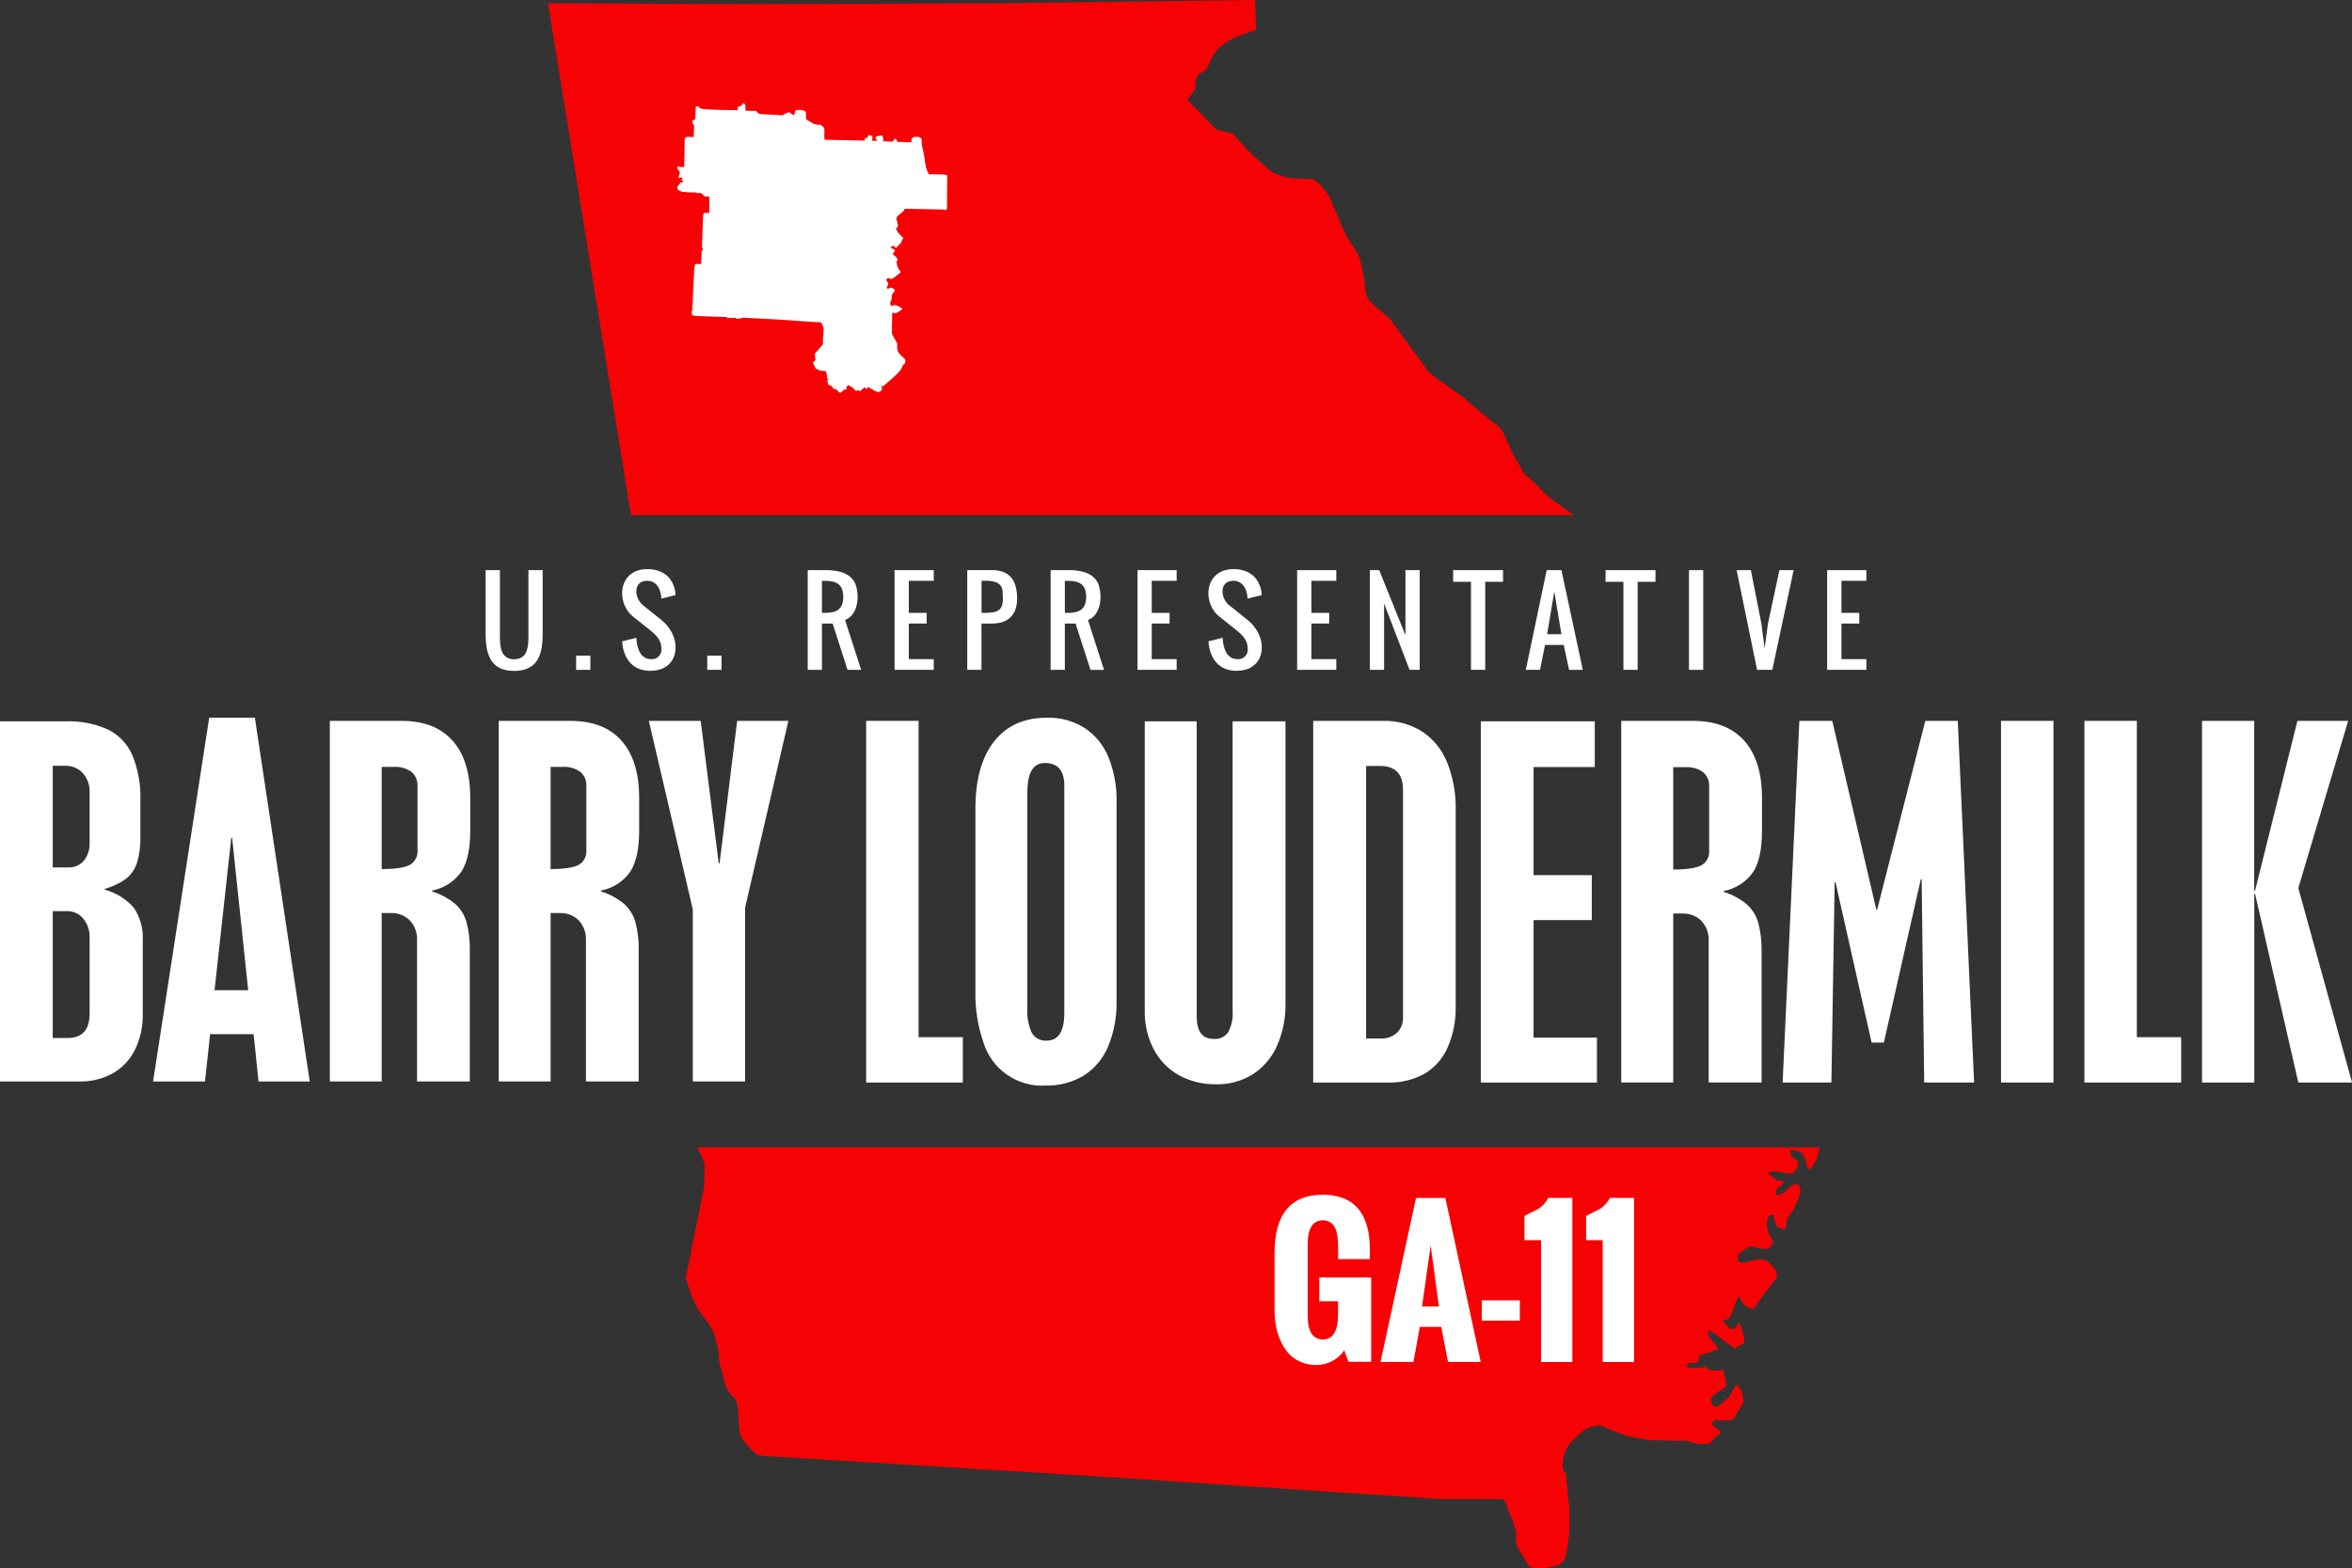 <?xml version="1.0" encoding="UTF-8"?>
<svg id="Layer_1" data-name="Layer 1" xmlns="http://www.w3.org/2000/svg" viewBox="0 0 470.95 314.12">
  <rect x="0" y="0" width="470.95" height="314.12" fill="#333333" stroke="none"/>
  <defs>
    <style>
      .cls-1 {
        fill: #f70204;
      }

      .cls-2 {
        fill: #fff;
      }
    </style>
  </defs>
  <g id="Group_9828" data-name="Group 9828">
    <g id="Group_9827" data-name="Group 9827">
      <g id="Group_9820" data-name="Group 9820">
        <path id="Path_12015" data-name="Path 12015" class="cls-1" d="M139.62,229.82v.02c.34.49,1.5,3.3,1.5,3.3l-.17,4.79-1.65,8.1-1.98,9.91s.66,2.31.99,3.14,1.32,2.97,1.32,2.97c0,0,2.97,3.8,3.3,4.96l.33,1.16c.28.87.5,1.75.66,2.64-.04.95.08,1.89.33,2.81.33.83.83,3.3.99,3.8.37.93.94,1.78,1.65,2.48.66.5.66.99.83,1.98s.17,3.47.33,4.3c.04.91.39,1.79.99,2.48.7.99,1.54,1.88,2.48,2.64.75.24,1.53.35,2.31.33l69.89,4.3,64.77,4.3h12.39s.83.83.83,1.32c.24.86.57,1.69.99,2.48.32.87.6,1.75.83,2.64.16.83-.17,2.15.16,2.81.4.88.9,1.71,1.49,2.48.5.49.33,2.31,3.14,2.15s4.13-.66,4.79-1.49,1.16-5.78,1.16-6.44v-3.8s-.66-6.11-.66-6.61v-.5c-.61-.67-.85-1.59-.66-2.48.11-1.47.69-2.86,1.65-3.97.66-.66,2.64-2.64,3.3-2.81s2.31-.83,3.14-.33,4.96,1.98,4.96,1.98l4.79.83c.93-.09,1.88-.09,2.81,0,1.27.08,2.53.08,3.8,0l2.48.66h2.48v-.05l1.32-1.52s.66-.16.74-.49-.33-.83-.33-.83c-.44-.22-.84-.53-1.16-.91-.33-.49,0-.41.25-.83s0,0,1.16-.08c.83.07,1.66.04,2.48-.08.66-.25,1.07-1.82,1.82-2.73s.33-1.74.17-2.73c-.18-.67-.63-1.23-1.24-1.57l-1.32,2.48-2.23,1.82s-.49.25-.74.08c-.44-.37-.71-.91-.74-1.49,0-.66,2.56-2.07,2.97-2.48s-.5-3.47-.5-3.47c-.77.24-1.59.3-2.39.17-1.16-.25-.74-.74-.99-.74-.98.22-1.98.31-2.98.25-1.4-.17-.74-.58-.74-.83s1.16-.08,1.73-.17.41-.99.74-1.4,1.32-.49,1.65-.58,1.98-.83,1.98-.83c-.13-.41-.36-.77-.66-1.08-.5-.42-.92-.92-1.24-1.49-.17-.37-.07-.81.25-1.07.73.4,1.42.87,2.07,1.4.59.52,1.23.99,1.9,1.4l.74.58c.74.58,0,0,1.49-.5s.25-2.56.25-2.97c-.14-.55-.36-1.08-.65-1.57,0,0-.16.33-.58.99s-1.4.25-2.15-.66,0-.83.41-.91.99-1.4,1.32-2.23c.18-.75.46-1.47.83-2.15.41-.5.33-.08.66.58.43.78,1.14,1.37,1.98,1.65.83.25,1.57-1.65,1.9-1.98s2.07-2.89,2.98-3.88-.5-2.56-.5-2.56c-.43-.48-.9-.92-1.4-1.32-.63-.1-1.27-.13-1.9-.08,0,0-1.4.33-2.64.58s-1.07-.83-1.07-1.4,1.9-1.49,2.07-1.74.99,0,2.64.33,1.65-.33,2.15-.83-.17-1.24-.58-1.9c-.44-.93-.59-1.97-.41-2.98.17-.99.74-.99,1.07-.99s.33.99.33.99l.41,1.16c.47.33,1,.55,1.57.66.58,0,.33-1.57.58-1.98.43-.71.89-1.4,1.4-2.07.51-1.03.93-2.11,1.24-3.22.1-.55-.02-1.11-.33-1.57-.33-.33-1.16,0-1.65.25s-.41.99-1.9,1.57-.91-.33-.83-.83.66-.58,1.16-1.16-.08-.66-.83-.74-.74-.5-1.57-.99,0-.83.58-.83,3.22.58,3.88.33,1.08-1.57,1.08-2.07-.91-.83-1.24-1.16c-.29-.37-.41-.85-.33-1.32.08-.25,1.24.08,1.24.08l.74.25c.74.25.99,1.49,1.4,2.89s.99-.08,1.49-.66c.51-.99.84-2.06.99-3.15h-224.72v.03Z"/>
        <path id="Path_12016" data-name="Path 12016" class="cls-1" d="M315.04,103.16c-1.13-.84-2.09-1.61-3.24-2.37-1.29-.82-2.46-1.82-3.47-2.98-.83-.99-2.48-2.31-2.97-2.81-.35-.39-.63-.84-.83-1.32,0,0-1.49-2.48-2.15-3.96s-1.49-3.8-2.48-4.46-5.45-4.3-6.44-5.29-7.11-4.79-7.77-5.95-5.95-7.93-6.94-9.58-5.12-3.64-5.29-5.78c-.18-2.29-.57-4.55-1.16-6.77-.49-1.65-2.64-3.97-3.63-6.61s-1.82-3.97-2.15-5.12-2.81-4.3-3.8-4.3-4.63,0-6.28-.66-1.32-.33-2.31-1.16-4.3-3.96-4.3-3.96l-2.97-3.3-3.3-.83-5.78-5.95,1.65-2.31c-.18-.91,0-1.86.49-2.64.83-.99,1.32-.33,1.98-1.82.48-1.25,1.15-2.42,1.99-3.47.88-.73,1.82-1.39,2.81-1.98.5-.33,4.79-1.82,4.79-1.82l-.16-5.96-50.73.66-48.41.17-42.46-.17,16.62,102.51h188.7,0Z"/>
        <path id="Path_12017" data-name="Path 12017" class="cls-1" d="M374.85,211.55l.07-.13-.07-.05v.18h0Z"/>
      </g>
      <g id="Group_9821" data-name="Group 9821">
        <path id="Path_12018" data-name="Path 12018" class="cls-2" d="M255.21,262.49v-11.57c0-7.76,3.23-11.64,9.69-11.64,1.23-.02,2.46.16,3.64.54.98.31,1.89.82,2.67,1.49.74.66,1.34,1.45,1.77,2.33.47.95.81,1.97,1,3.01.22,1.18.32,2.38.31,3.58v1.93h-6.35v-2.3c0-.57-.01-1.07-.05-1.51-.04-.49-.11-.97-.23-1.44-.09-.46-.26-.9-.49-1.31-.22-.35-.53-.64-.89-.85-.42-.24-.9-.36-1.39-.35-2.03,0-3.05,1.62-3.05,4.85v14.18c0,3.22,1.02,4.84,3.05,4.83,2.02,0,3.03-1.67,3.03-5.02v-2.63h-3.76v-4.76h10.4v16.89h-4.56l-.84-2.3c-.59.91-1.42,1.64-2.38,2.13-.98.53-2.08.81-3.19.81-1.11.01-2.2-.21-3.22-.65-.91-.39-1.73-.98-2.39-1.72-.65-.75-1.18-1.6-1.58-2.51-.42-.94-.73-1.93-.91-2.95-.19-1.02-.28-2.05-.28-3.09v.03Z"/>
        <path id="Path_12019" data-name="Path 12019" class="cls-2" d="M276.43,272.76l7.1-32.84h5.88l7.08,32.84h-6.55l-1.35-7.02h-4.29l-1.28,7.02h-6.59ZM284.74,261.65h3.39l-1.66-12.19-1.73,12.19Z"/>
        <path id="Path_12020" data-name="Path 12020" class="cls-2" d="M296.71,264.5v-4.07h7.61v4.07h-7.61Z"/>
        <path id="Path_12021" data-name="Path 12021" class="cls-2" d="M308.57,272.76v-24.39h-3.32v-4.83c.34-.21.8-.45,1.37-.72s1.01-.5,1.33-.67c.39-.23.75-.51,1.06-.84.4-.41.74-.89.98-1.4h4.85v32.86h-6.28.01Z"/>
        <path id="Path_12022" data-name="Path 12022" class="cls-2" d="M320.91,272.76v-24.39h-3.32v-4.83c.34-.21.8-.45,1.37-.72s1.02-.5,1.33-.67c.39-.23.75-.51,1.06-.84.41-.41.74-.88.99-1.4h4.85v32.86h-6.28,0Z"/>
      </g>
      <g id="Group_9826" data-name="Group 9826">
        <g id="Group_9824" data-name="Group 9824">
          <g id="Group_9822" data-name="Group 9822">
            <path id="Path_12023" data-name="Path 12023" class="cls-2" d="M0,144.46h13.09c2.94-.11,5.86.45,8.54,1.65,2.19,1.09,3.93,2.92,4.89,5.17,1.16,2.87,1.7,5.96,1.59,9.06v7.21c.05,1.77-.17,3.54-.67,5.23-.4,1.25-1.15,2.35-2.17,3.18-1.29.94-2.75,1.64-4.29,2.06v.17c2.27.6,4.31,1.87,5.84,3.65,1.28,1.91,1.9,4.19,1.76,6.48v14.85c.05,2.46-.49,4.89-1.57,7.1-.98,1.98-2.52,3.61-4.44,4.7-2.06,1.12-4.39,1.69-6.74,1.63H0v-72.14h0ZM10.56,153.38v20.34h3.13c1.19.05,2.34-.45,3.11-1.36.79-.99,1.19-2.23,1.14-3.5v-10.21c.06-1.39-.43-2.75-1.35-3.8-.92-1-2.23-1.54-3.58-1.48h-2.45ZM10.56,182.48v25.41h2.96c2.95,0,4.42-1.63,4.42-4.89v-15.24c.05-1.37-.4-2.71-1.27-3.78-.79-.98-1.98-1.53-3.24-1.5h-2.88.01Z"/>
            <path id="Path_12024" data-name="Path 12024" class="cls-2" d="M41.89,143.73h9.14l10.99,72.87h-10.25l-.99-9.48h-8.71l-1.03,9.48h-10.39l11.24-72.87h0ZM46.31,167.81l-3.35,30.51h6.74l-3.22-30.51h-.17Z"/>
            <path id="Path_12025" data-name="Path 12025" class="cls-2" d="M66.05,144.37h14.33c4.47,0,7.88,1.32,10.24,3.97s3.54,6.47,3.54,11.48v6.52c0,3.61-.58,6.33-1.74,8.18-1.39,2-3.51,3.38-5.9,3.84v.17c1.63.51,3.15,1.32,4.49,2.38,1.14.98,1.97,2.27,2.38,3.71.5,1.86.73,3.78.68,5.71v26.26h-10.56v-28.28c.07-1.46-.44-2.89-1.44-3.97-1-1-2.38-1.54-3.8-1.48h-1.84v33.73h-10.39v-72.23h.01ZM76.43,153.6v20.47c2.78-.03,4.67-.32,5.67-.88,1.03-.62,1.62-1.78,1.5-2.98v-12.75c.07-1.1-.38-2.16-1.22-2.88-1.02-.72-2.25-1.07-3.5-.99h-2.45Z"/>
            <path id="Path_12026" data-name="Path 12026" class="cls-2" d="M99.87,144.37h14.33c4.47,0,7.88,1.32,10.24,3.97s3.54,6.47,3.54,11.48v6.52c0,3.61-.58,6.33-1.74,8.18-1.39,2-3.51,3.38-5.9,3.84v.17c1.63.51,3.15,1.31,4.49,2.38,1.14.98,1.97,2.27,2.38,3.71.5,1.86.73,3.78.68,5.71v26.26h-10.56v-28.28c.07-1.46-.45-2.89-1.44-3.97-1-1-2.38-1.54-3.8-1.48h-1.84v33.73h-10.39v-72.23h.01ZM110.25,153.6v20.47c2.77-.03,4.66-.32,5.66-.88,1.03-.62,1.62-1.78,1.5-2.98v-12.75c.07-1.1-.38-2.16-1.22-2.88-1.02-.72-2.25-1.07-3.5-.99h-2.44Z"/>
            <path id="Path_12027" data-name="Path 12027" class="cls-2" d="M129.91,144.37h10.39l3.61,28.54h.17l3.52-28.54h10.26l-8.67,37.42v34.8h-10.47v-34.46l-8.8-37.76h0Z"/>
          </g>
          <g id="Group_9823" data-name="Group 9823">
            <path id="Path_12028" data-name="Path 12028" class="cls-2" d="M173.43,144.37h10.5v63.35h8.86v9.08h-19.36v-72.43Z"/>
            <path id="Path_12029" data-name="Path 12029" class="cls-2" d="M223.57,160.73v39.85c.07,3.09-.51,6.16-1.7,9.02-.99,2.4-2.71,4.44-4.9,5.83-2.31,1.36-4.96,2.05-7.64,1.98-5.63.32-10.75-3.24-12.41-8.63-1.15-3.34-1.7-6.86-1.61-10.39v-36.41c0-5.82,1.25-10.32,3.74-13.49s6.04-4.76,10.63-4.75c2.63-.07,5.22.64,7.45,2.02,2.15,1.42,3.82,3.45,4.8,5.83,1.17,2.9,1.73,6.02,1.65,9.15h-.01ZM205.71,158.62v43.12c-.13,1.76.18,3.53.9,5.14.62,1.03,1.77,1.62,2.97,1.53,2.35,0,3.53-1.85,3.53-5.55v-45.53c0-3.01-1.3-4.52-3.91-4.52-2.32,0-3.49,1.94-3.48,5.81h0Z"/>
            <path id="Path_12030" data-name="Path 12030" class="cls-2" d="M229.21,144.46h10.41v59.13c0,2.99,1.13,4.48,3.4,4.48,1.12.09,2.21-.4,2.88-1.29.71-1.33,1.03-2.84.91-4.35v-57.97h10.59v56.38c.07,2.97-.52,5.93-1.72,8.65-1.03,2.33-2.72,4.3-4.86,5.68-2.17,1.34-4.68,2.03-7.23,1.98-2.62.06-5.22-.56-7.53-1.81-2.15-1.2-3.9-3-5.04-5.19-1.23-2.38-1.86-5.04-1.8-7.73v-57.97h-.01Z"/>
            <path id="Path_12031" data-name="Path 12031" class="cls-2" d="M262.95,144.37h13.99c2.76-.07,5.47.67,7.81,2.13,2.26,1.5,4.01,3.66,5.01,6.18,1.21,3.04,1.8,6.29,1.72,9.55v39.25c.07,2.85-.48,5.67-1.61,8.29-.95,2.2-2.57,4.04-4.63,5.27-2.26,1.24-4.82,1.85-7.4,1.77h-14.89v-72.43h0ZM273.54,153.41v54.57h3.05c1.16.05,2.29-.37,3.14-1.16.81-.8,1.25-1.91,1.2-3.06v-45.58c0-3.19-1.53-4.78-4.6-4.78h-2.8,0Z"/>
            <path id="Path_12032" data-name="Path 12032" class="cls-2" d="M296.52,144.46h22.81v9.16h-12.26v21.65h11.66v9h-11.66v23.54h12.69v9h-23.24v-72.35h0Z"/>
            <path id="Path_12033" data-name="Path 12033" class="cls-2" d="M324.62,144.37h14.37c4.48,0,7.9,1.33,10.27,3.98s3.55,6.49,3.55,11.51v6.54c0,3.62-.58,6.35-1.74,8.2-1.39,2.01-3.52,3.39-5.92,3.85v.17c1.64.51,3.16,1.32,4.5,2.39,1.14.98,1.98,2.27,2.39,3.72.5,1.87.73,3.79.69,5.72v26.34h-10.59v-28.36c.07-1.47-.45-2.9-1.44-3.98-1.01-1.01-2.39-1.55-3.81-1.49h-1.85v33.83h-10.41v-72.43h0ZM335.04,153.63v20.53c2.78-.03,4.68-.32,5.68-.88,1.04-.62,1.63-1.79,1.51-2.99v-12.78c.07-1.1-.38-2.17-1.23-2.88-1.02-.72-2.26-1.07-3.51-.99h-2.45,0Z"/>
            <path id="Path_12034" data-name="Path 12034" class="cls-2" d="M360.3,144.37h6.58l8.82,37.79h.17l9.64-37.79h6.5l3.27,72.43h-9.99l-.51-40.71h-.17l-7.4,32.71h-2.45l-7.23-32.11h-.17l-.65,40.11h-9.77l3.35-72.43h.01Z"/>
            <path id="Path_12035" data-name="Path 12035" class="cls-2" d="M400.67,144.37h10.5v72.43h-10.5v-72.43Z"/>
            <path id="Path_12036" data-name="Path 12036" class="cls-2" d="M417.37,144.37h10.5v63.35h8.87v9.08h-19.37v-72.43Z"/>
            <path id="Path_12037" data-name="Path 12037" class="cls-2" d="M440.91,144.37h10.46v34h.17l8.48-34h10.16l-9.98,33.48,10.76,38.95h-10.76l-8.65-37.75h-.17v37.75h-10.46v-72.43h-.01Z"/>
          </g>
        </g>
        <g id="Group_9825" data-name="Group 9825">
          <path id="Path_12038" data-name="Path 12038" class="cls-2" d="M102.95,134.36c-.73.02-1.46-.08-2.15-.29-.56-.17-1.08-.45-1.54-.81-.42-.34-.77-.75-1.03-1.23s-.47-.99-.61-1.52c-.15-.56-.25-1.13-.3-1.71-.05-.59-.08-1.19-.08-1.78v-12.84h2.86v12.85c0,.35,0,.73.01,1.11,0,.38.04.76.09,1.13.05.36.14.71.25,1.06.1.32.27.62.49.88.22.26.5.46.81.6.78.3,1.63.3,2.41,0,.31-.14.59-.34.81-.6.22-.26.38-.56.49-.88.11-.34.2-.7.25-1.06.06-.37.09-.75.09-1.13s.01-.76.01-1.11v-12.85h2.85v12.84c0,.59-.03,1.19-.08,1.78-.05.58-.15,1.15-.29,1.71-.14.53-.34,1.04-.61,1.52-.26.47-.61.89-1.03,1.23-.46.37-.98.64-1.54.81-.7.21-1.43.31-2.16.29h0Z"/>
          <path id="Path_12039" data-name="Path 12039" class="cls-2" d="M115.36,131.3h2.85v2.85h-2.85v-2.85Z"/>
          <path id="Path_12040" data-name="Path 12040" class="cls-2" d="M130.27,134.35c-.64,0-1.27-.07-1.88-.25-.5-.15-.98-.37-1.41-.67-.38-.26-.72-.58-1.01-.95-.26-.34-.49-.7-.68-1.09-.43-.93-.67-1.93-.71-2.95l2.84-.71c.02.73.14,1.45.36,2.14.09.27.21.53.34.78.14.25.31.48.51.68.21.2.45.37.71.49.3.13.62.19.94.18,1.04.15,2-.57,2.15-1.6.03-.18.03-.36,0-.53,0-.34-.04-.67-.13-1-.09-.31-.23-.61-.4-.89-.19-.3-.42-.58-.67-.84-.3-.3-.61-.58-.94-.84l-3.57-2.85c-.36-.28-.68-.62-.95-.99-.27-.36-.49-.75-.67-1.16-.18-.4-.31-.82-.4-1.25-.08-.41-.13-.84-.13-1.26,0-.63.11-1.25.32-1.83.21-.57.53-1.1.95-1.54.44-.46.97-.82,1.56-1.05.69-.27,1.42-.4,2.16-.39.64-.01,1.27.06,1.89.22.5.13.97.33,1.42.59.38.23.72.51,1.02.84.26.29.49.61.68.95.43.8.67,1.69.71,2.6l-2.85.71c-.02-.61-.14-1.21-.36-1.79-.09-.23-.2-.45-.34-.65-.14-.21-.31-.41-.51-.57-.21-.17-.45-.31-.71-.41-.3-.11-.62-.16-.94-.16s-.66.05-.97.17c-.25.1-.48.26-.67.46-.18.2-.31.43-.39.68-.08.27-.12.54-.12.82,0,.52.12,1.04.35,1.51.25.53.62.99,1.08,1.35l3.57,2.85c.88.7,1.59,1.57,2.11,2.56.24.46.43.96.56,1.46.12.49.19.98.19,1.49,0,.6-.1,1.2-.3,1.77-.2.56-.51,1.06-.92,1.49-.44.45-.97.8-1.56,1.03-.71.27-1.46.4-2.22.38v.02Z"/>
          <path id="Path_12041" data-name="Path 12041" class="cls-2" d="M141.62,131.3h2.85v2.85h-2.85v-2.85Z"/>
          <path id="Path_12042" data-name="Path 12042" class="cls-2" d="M169.71,134.15l-2.99-9.27h-2.14v9.27h-2.85v-19.97h3.57c1.05-.03,2.1.1,3.11.38.73.2,1.41.58,1.97,1.09.49.46.85,1.04,1.04,1.69.21.71.31,1.45.3,2.19,0,.44-.03.89-.11,1.32-.06.36-.16.71-.29,1.05-.1.29-.24.56-.4.82-.13.22-.29.42-.46.6-.34.38-.77.67-1.25.85l3.22,9.98h-2.72ZM164.58,122.74h.71c.49,0,.98-.05,1.46-.15.41-.09.79-.26,1.13-.51.32-.26.57-.6.72-.99.34-1.01.34-2.1,0-3.11-.15-.39-.4-.73-.72-.99-.33-.25-.72-.43-1.13-.51-.48-.11-.97-.16-1.46-.15h-.71v6.42h0Z"/>
          <path id="Path_12043" data-name="Path 12043" class="cls-2" d="M185.55,124.88h-3.57v7.13h4.99v2.14h-7.85v-19.97h7.85v2.14h-4.99v6.42h3.57v2.14Z"/>
          <path id="Path_12044" data-name="Path 12044" class="cls-2" d="M198.67,114.18c.78-.02,1.56.11,2.28.39.6.24,1.14.63,1.55,1.12.42.53.72,1.14.88,1.8.2.78.29,1.59.28,2.4.02.78-.11,1.55-.38,2.28-.23.59-.58,1.12-1.05,1.55-.46.41-1,.71-1.58.88-.64.19-1.31.28-1.98.28h-2.14v9.27h-2.85v-19.98h4.99ZM197.24,122.74c.59.01,1.18-.04,1.76-.15.4-.07.77-.23,1.09-.48.27-.23.47-.54.56-.88.11-.44.17-.89.16-1.35,0-.53-.02-1.02-.05-1.46-.03-.4-.16-.79-.39-1.13-.27-.34-.64-.6-1.06-.72-.67-.2-1.37-.28-2.06-.26h-.71v6.42h.71,0Z"/>
          <path id="Path_12045" data-name="Path 12045" class="cls-2" d="M218.35,134.15l-2.99-9.27h-2.14v9.27h-2.85v-19.97h3.57c1.05-.03,2.1.1,3.11.38.73.2,1.41.58,1.97,1.09.49.46.84,1.04,1.04,1.69.32,1.14.39,2.34.19,3.52-.06.36-.16.71-.29,1.05-.11.28-.24.56-.4.82-.13.22-.29.42-.46.6-.34.38-.77.67-1.25.85l3.22,9.98h-2.72ZM213.22,122.74h.71c.49,0,.98-.05,1.46-.15.41-.09.79-.26,1.13-.51.32-.26.57-.6.72-.99.34-1.01.34-2.1,0-3.11-.15-.39-.4-.73-.72-.99-.33-.25-.72-.43-1.13-.51-.48-.11-.97-.16-1.46-.15h-.71v6.42h0Z"/>
          <path id="Path_12046" data-name="Path 12046" class="cls-2" d="M234.19,124.88h-3.57v7.13h4.99v2.14h-7.84v-19.97h7.84v2.14h-4.99v6.42h3.57v2.14Z"/>
          <path id="Path_12047" data-name="Path 12047" class="cls-2" d="M247.67,134.35c-.64,0-1.27-.07-1.88-.25-.5-.15-.98-.37-1.41-.67-.38-.26-.72-.58-1.01-.95-.27-.34-.49-.7-.68-1.09-.43-.93-.67-1.93-.71-2.95l2.84-.71c.02.73.14,1.45.36,2.14.09.27.21.53.34.78.13.25.3.48.51.68.21.2.45.37.71.49.3.13.62.19.94.18,1.04.15,2-.57,2.15-1.6.03-.18.03-.36,0-.53,0-.67-.18-1.33-.54-1.89-.19-.3-.41-.58-.67-.84-.3-.3-.61-.58-.94-.84l-3.57-2.85c-.36-.29-.68-.62-.95-.99-.27-.36-.49-.75-.68-1.16-.35-.79-.52-1.64-.52-2.51,0-.63.11-1.25.32-1.83.21-.57.53-1.1.95-1.54.44-.46.97-.82,1.56-1.05.69-.27,1.42-.4,2.16-.39.64-.01,1.27.06,1.88.22.5.13.98.33,1.42.59.38.23.72.51,1.01.84.26.29.49.61.68.95.43.8.67,1.69.71,2.6l-2.85.71c-.02-.61-.14-1.21-.36-1.79-.09-.23-.2-.45-.34-.65-.14-.21-.31-.41-.51-.57-.21-.17-.45-.31-.71-.41-.3-.11-.62-.16-.94-.16s-.66.05-.97.17c-.25.1-.48.26-.67.46-.18.2-.31.43-.39.68-.08.27-.12.54-.12.82,0,.52.12,1.04.35,1.51.25.53.62,1,1.09,1.35l3.57,2.85c.88.7,1.59,1.57,2.11,2.56.24.46.43.96.56,1.46.12.49.19.98.19,1.49,0,.6-.1,1.2-.3,1.77-.2.56-.51,1.06-.92,1.49-.44.45-.97.8-1.55,1.03-.71.27-1.47.4-2.23.38v.02Z"/>
          <path id="Path_12048" data-name="Path 12048" class="cls-2" d="M266.15,124.88h-3.57v7.13h4.99v2.14h-7.84v-19.97h7.84v2.14h-4.99v6.42h3.57v2.14Z"/>
          <path id="Path_12049" data-name="Path 12049" class="cls-2" d="M282.24,134.15l-5.1-13.29v13.29h-2.85v-19.97h1.87l5.26,13.04v-13.04h2.85v19.97h-2.03Z"/>
          <path id="Path_12050" data-name="Path 12050" class="cls-2" d="M300.96,114.18v2.34h-3.57v17.63h-2.85v-17.63h-3.57v-2.34h9.99Z"/>
          <path id="Path_12051" data-name="Path 12051" class="cls-2" d="M309.37,129.16l-1,4.99h-2.85l4.18-19.97h2.95l4.28,19.97h-2.75l-1.07-4.99h-3.74ZM312.65,127.02l-1.43-8.56-1.43,8.56h2.86Z"/>
          <path id="Path_12052" data-name="Path 12052" class="cls-2" d="M331.48,114.18v2.34h-3.57v17.63h-2.85v-17.63h-3.57v-2.34h9.99Z"/>
          <path id="Path_12053" data-name="Path 12053" class="cls-2" d="M338.19,114.18h2.85v19.97h-2.85s0-19.97,0-19.97Z"/>
          <path id="Path_12054" data-name="Path 12054" class="cls-2" d="M354.02,124.84l2.28-10.66h2.85l-4.28,19.97h-3.04l-4.1-19.97h2.85l2.11,10.7.65,5,.67-5.04h.01Z"/>
          <path id="Path_12055" data-name="Path 12055" class="cls-2" d="M372.28,124.88h-3.56v7.13h4.99v2.14h-7.85v-19.97h7.85v2.14h-4.99v6.42h3.57v2.14h-.01Z"/>
        </g>
      </g>
    </g>
  </g>
  <path class="cls-2" d="M140.23,21.67l-.53-.4s-.4-.13-.4.36-.09,2.27-.09,2.27c0,0-.67.13-.62.49s.4.76.4.76l-.09,2.31s-.85-.09-1.33-.04-.53.58-.49.89-.09,5.16-.09,5.16l-1.29-.09s-.22.18,0,.53.58.36.36.93-.22.85.04.8l.31-.14s.31.06.16.29-.12.27.04.33.25.29.04.39-.35-.04-.47.16-.23.39-.33.43-.33.62-.08.89.49.31.64.31-.06.16.35.16.64-.04.64-.04c0,0-.21.1.29.1s1.59.02,1.59.02c0,0-.04.21,1.05.12,0,0,.23.08.33.23s.33.43.58.47.8-.02.8-.02l-.02,3.32s-.8-.04-.97-.02-.27.33-.27.54-.23,6.41-.23,6.41c0,0,.25.14.21.37s-.27.31-.27.31l-.08,2.6h-.99c-.25,0-.31.37-.37.7s-.43,8.55-.43,8.55c0,0-.23.33-.12.58s.04.47.45.54,6.06.25,6.37.25.21.25.68.19,1.22-.04,1.22-.04c0,0,.14.25.7.19s.64-.21.64-.21c0,0,8.51.41,10.02.56s5.85.39,5.85.39c0,0,.27.52.44.95s-.16,2.38-.1,3.2c.02.3-.04.22-.12.38s-1.15,1.33-1.38,1.6.06,1.01-.1,1.15.26-.1.18.12c-.06.18-.59.67-.59.67l.61,1.26s.34-.02.55.18,1.03.22,1.34.24.32,1.21.36,1.42.16-.07.22.24-.12-.04-.16.16.08.5.1.69c.04.34.86.5.86.5,0,0,.04.47.27.52s.45.06.66.23.45.62.7.56.74-.6.8-.64.47.12.45-.19,0-.43,0-.43l.37-.27s1.09.66,1.22.89.37.37.45.25.35-.14.41-.04.29.14.39.02.66-.7.85-.6.19.37.37.23.08-.43.35-.31.37.31.56.33.16.06.37.23.27.08.49.23.41.21.58.16.49-.16.58-.31.1-.62.1-.62c0,0-.35-.14-.19-.25s.41.08.45.02,3.15-2.62,3.52-3.34.39-.91.54-.97.7-.74.06-1.32-1.38-1.13-1.36-2.08.12-.8-.39-1.59-.66-1.28-.66-1.28l.06-4s.21-.27.27-.14.37.23.89-.1.85-.52.85-.62-.19-.25-.45-.41-.93-.43-1.2-.39-.35.25-.52.16-.37-.58-.12-.93.21-.8.19-1.03.23-.62.37-.72.33-.47.12-.66-.62-.39-.85-.25-.49.21-.56.1-.08-.47.06-.52.23-.49.06-.72-.37-.37-.29-.49.33-.43.47-.37.41.29.74.14,1.48-1.11,1.48-1.11l.21-.21s.02-.08-.31-.43-.54-1.36-.54-1.57.21-.33.21-.45-.19-.47-.35-.62-.54-.41-.56-.54.04-.31.19-.33.21-.41.14-.47-.31-.27-.49-.29-.43-.31-.23-.35.54-.37.64-.14.21.37.41.29.62-.78.82-.82.25-.54.31-.66.29-.43.29-.43c0,0-1.11-1.09-1.17-1.2s-.08-.31-.14-.39-.33-.31-.06-.45.31-.41.25-.7-.33-1.03-.23-1.36.33-.45.6-.66.89-.74.91-.82.08-.29.08-.29l7.67.14s.25.1.54.08.27-.23.27-.23l.06-6.66s0-.16-1.09-.21-2.56,0-2.56,0c0,0-.62-.89-.8-2.49s-.6-3.26-.66-3.52.08-.95-.06-1.13-.47-.43-.85-.39-.76-.02-.87.19-.29.12-.29.35v.56l-2.86-.1s0-.35-.16-.43-.16-.29-.31-.14-.37.33-.37.54l-1.98-.08s.1-.41.02-.7-.29-.49-.37-.49-.1.1-.29.1-.56.06-.66.08-.14.16-.16.29-.06.43.31.52c0,0,.14.16-.39.12s-.66-.04-.66-.04c0,0-.04-.16.06-.39s-.02-.58-.21-.64-.56-.12-.6-.04-.08.47-.25.52-.39,0-.43.14-.08.39-.08.39l-7.89-.16s-.19.21-.16-.97.1-1.3-.27-1.65-.58-.43-.76-.39-.99-.04-1.32-.31-1.22-.64-1.3-.85.06-1.24-.08-1.4-.25-.27-.6-.33-.6-.08-.76-.08-.62,0-.72.21-.14.82-.23.82-.37-.06-.68-.37-.76-.1-.82-.02-.43.08-.6.29l-.16.16-4.66-.27s-.56-.33-.66-.62l-2.16-.04s-.02-1.03-.02-1.15-.41-.49-.58-.23-.12.39-.39.43-.64.21-.62.47.1.37.1.37c0,0-7.32-.04-7.51-.37Z"/>
</svg>